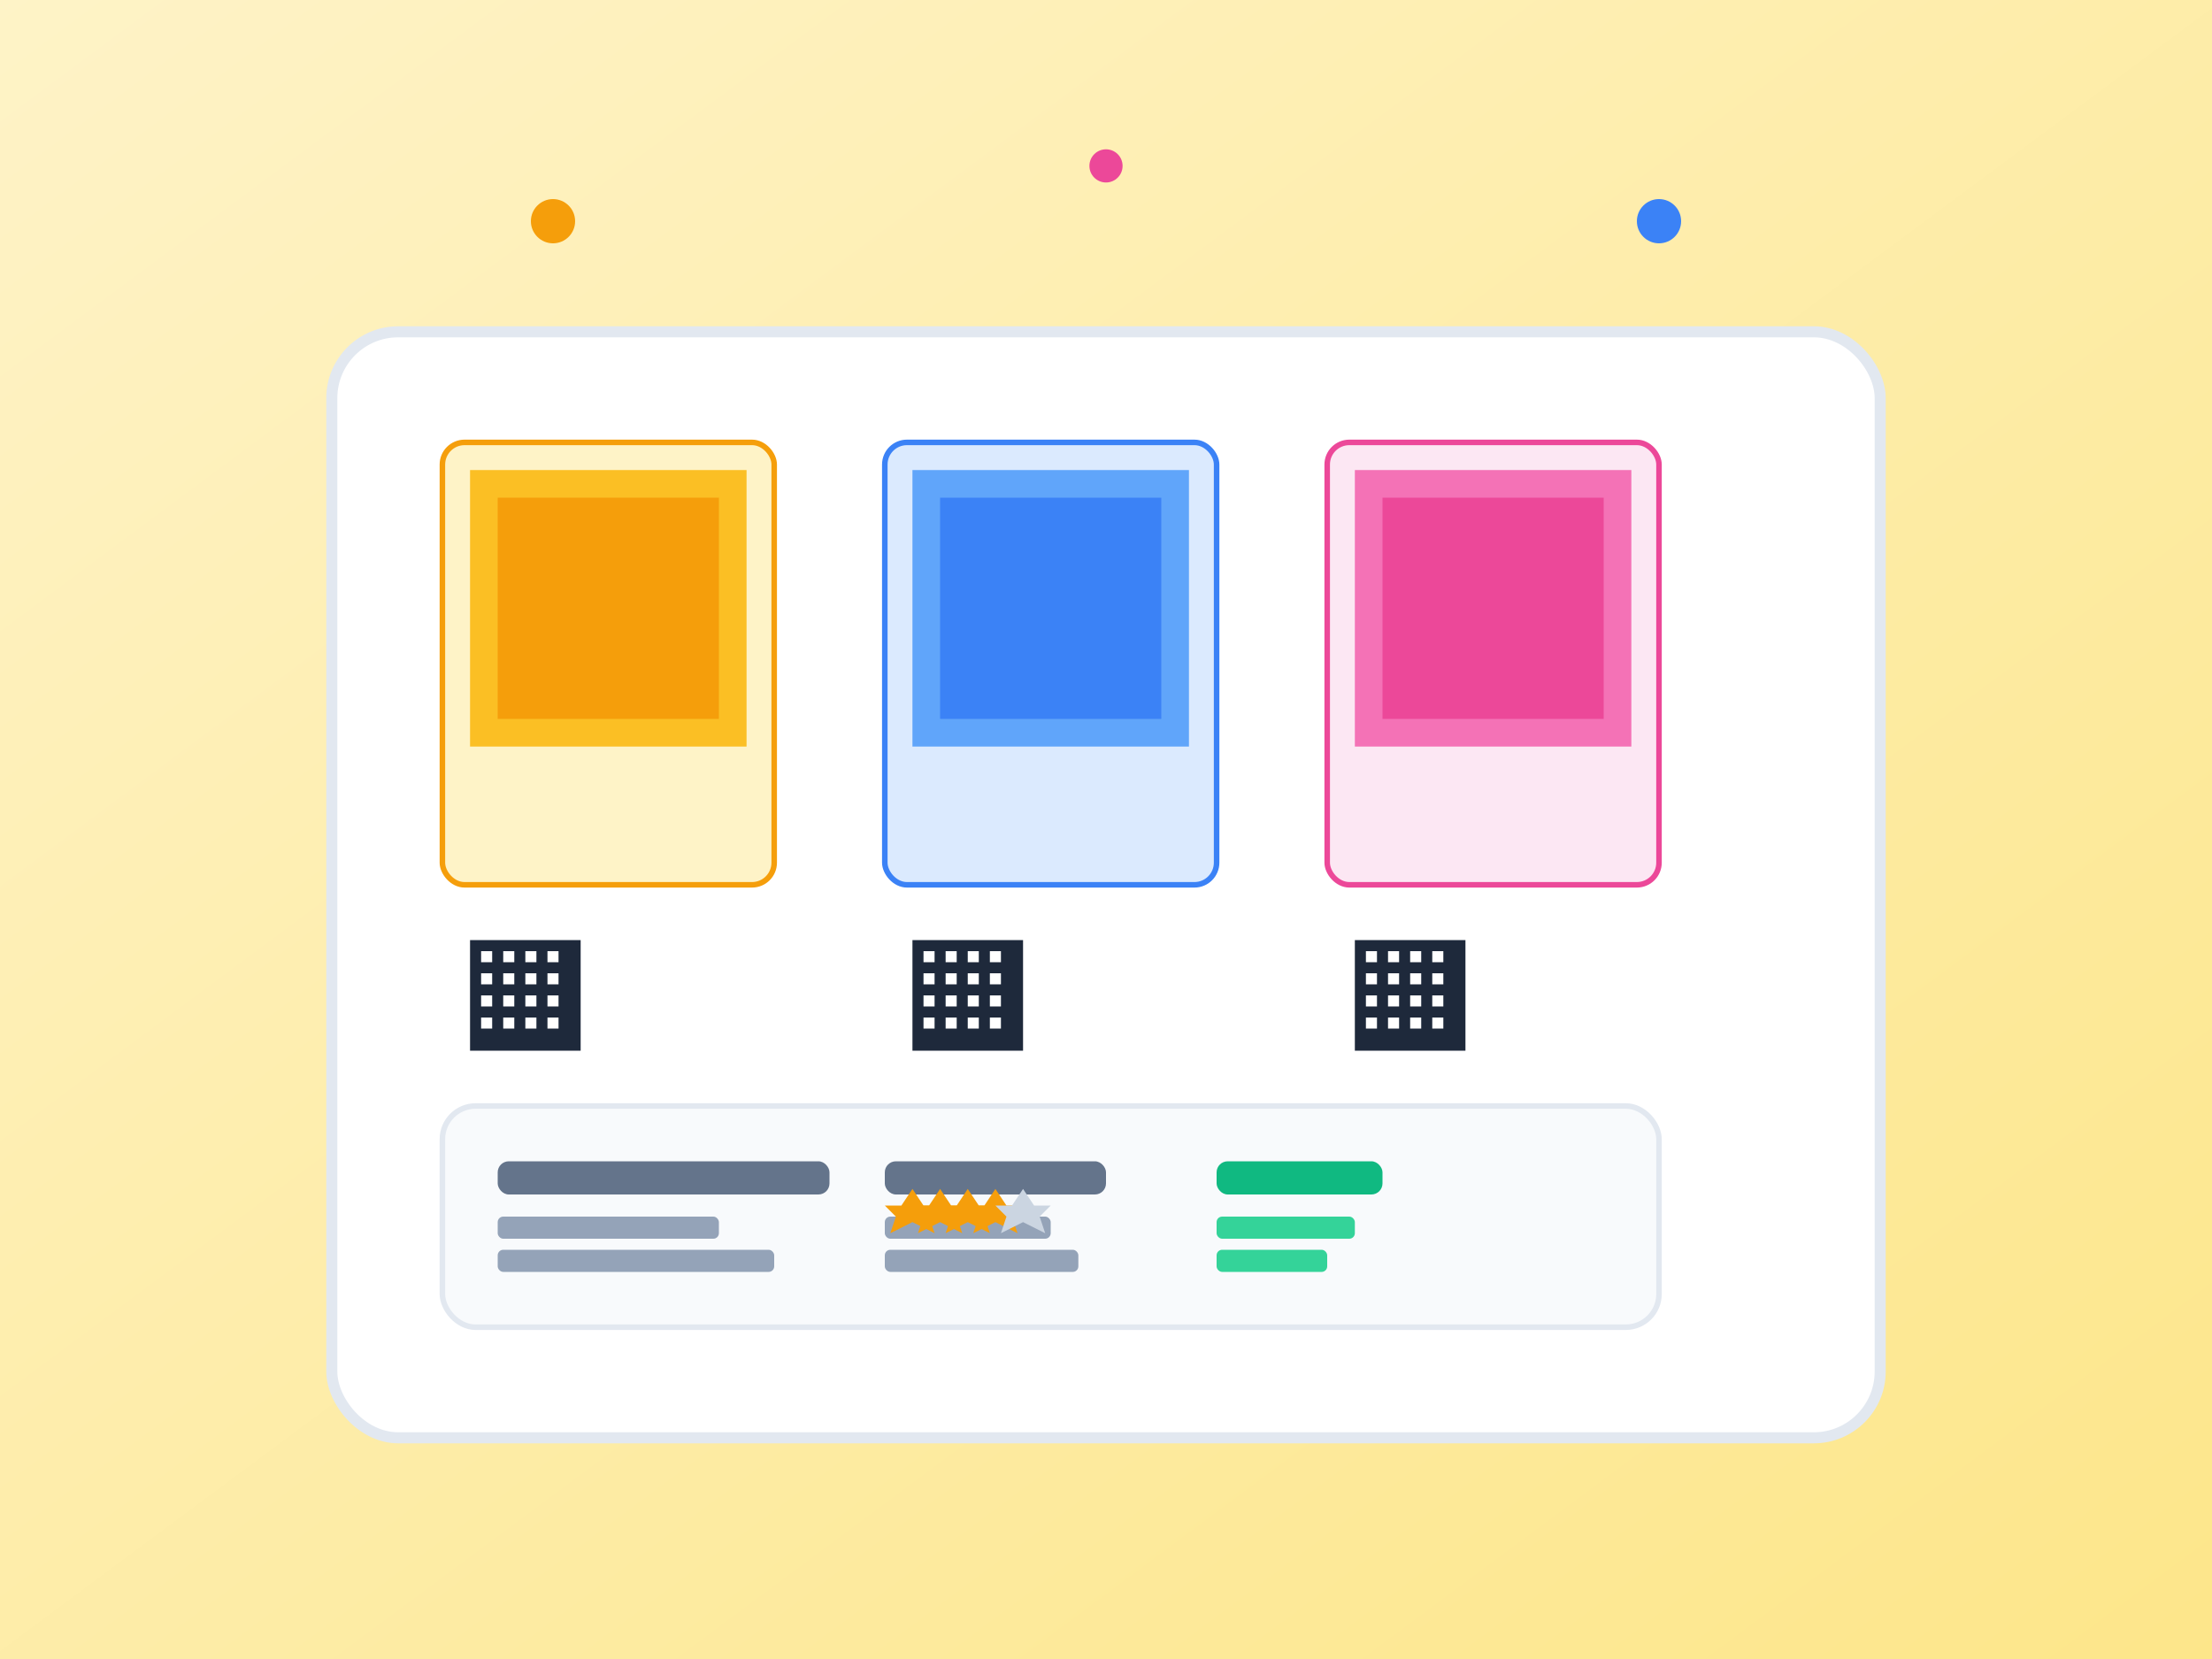 <svg width="400" height="300" viewBox="0 0 400 300" fill="none" xmlns="http://www.w3.org/2000/svg">
  <rect x="0" y="0" width="400" height="300" fill="#333333" stroke="none"/>
  <!-- Background -->
  <rect width="400" height="300" fill="url(#gradient2)"/>
  
  <!-- Product display -->
  <rect x="60" y="60" width="280" height="200" fill="white" stroke="#E2E8F0" stroke-width="2" rx="12"/>
  
  <!-- Product boxes -->
  <rect x="80" y="80" width="60" height="80" fill="#FEF3C7" stroke="#F59E0B" stroke-width="1" rx="4"/>
  <rect x="85" y="85" width="50" height="50" fill="#FBBF24"/>
  <rect x="90" y="90" width="40" height="40" fill="#F59E0B"/>
  
  <rect x="160" y="80" width="60" height="80" fill="#DBEAFE" stroke="#3B82F6" stroke-width="1" rx="4"/>
  <rect x="165" y="85" width="50" height="50" fill="#60A5FA"/>
  <rect x="170" y="90" width="40" height="40" fill="#3B82F6"/>
  
  <rect x="240" y="80" width="60" height="80" fill="#FCE7F3" stroke="#EC4899" stroke-width="1" rx="4"/>
  <rect x="245" y="85" width="50" height="50" fill="#F472B6"/>
  <rect x="250" y="90" width="40" height="40" fill="#EC4899"/>
  
  <!-- QR Codes on products -->
  <rect x="85" y="170" width="20" height="20" fill="#1E293B"/>
  <rect x="87" y="172" width="2" height="2" fill="white"/>
  <rect x="91" y="172" width="2" height="2" fill="white"/>
  <rect x="95" y="172" width="2" height="2" fill="white"/>
  <rect x="99" y="172" width="2" height="2" fill="white"/>
  <rect x="87" y="176" width="2" height="2" fill="white"/>
  <rect x="91" y="176" width="2" height="2" fill="white"/>
  <rect x="95" y="176" width="2" height="2" fill="white"/>
  <rect x="99" y="176" width="2" height="2" fill="white"/>
  <rect x="87" y="180" width="2" height="2" fill="white"/>
  <rect x="91" y="180" width="2" height="2" fill="white"/>
  <rect x="95" y="180" width="2" height="2" fill="white"/>
  <rect x="99" y="180" width="2" height="2" fill="white"/>
  <rect x="87" y="184" width="2" height="2" fill="white"/>
  <rect x="91" y="184" width="2" height="2" fill="white"/>
  <rect x="95" y="184" width="2" height="2" fill="white"/>
  <rect x="99" y="184" width="2" height="2" fill="white"/>
  
  <rect x="165" y="170" width="20" height="20" fill="#1E293B"/>
  <rect x="167" y="172" width="2" height="2" fill="white"/>
  <rect x="171" y="172" width="2" height="2" fill="white"/>
  <rect x="175" y="172" width="2" height="2" fill="white"/>
  <rect x="179" y="172" width="2" height="2" fill="white"/>
  <rect x="167" y="176" width="2" height="2" fill="white"/>
  <rect x="171" y="176" width="2" height="2" fill="white"/>
  <rect x="175" y="176" width="2" height="2" fill="white"/>
  <rect x="179" y="176" width="2" height="2" fill="white"/>
  <rect x="167" y="180" width="2" height="2" fill="white"/>
  <rect x="171" y="180" width="2" height="2" fill="white"/>
  <rect x="175" y="180" width="2" height="2" fill="white"/>
  <rect x="179" y="180" width="2" height="2" fill="white"/>
  <rect x="167" y="184" width="2" height="2" fill="white"/>
  <rect x="171" y="184" width="2" height="2" fill="white"/>
  <rect x="175" y="184" width="2" height="2" fill="white"/>
  <rect x="179" y="184" width="2" height="2" fill="white"/>
  
  <rect x="245" y="170" width="20" height="20" fill="#1E293B"/>
  <rect x="247" y="172" width="2" height="2" fill="white"/>
  <rect x="251" y="172" width="2" height="2" fill="white"/>
  <rect x="255" y="172" width="2" height="2" fill="white"/>
  <rect x="259" y="172" width="2" height="2" fill="white"/>
  <rect x="247" y="176" width="2" height="2" fill="white"/>
  <rect x="251" y="176" width="2" height="2" fill="white"/>
  <rect x="255" y="176" width="2" height="2" fill="white"/>
  <rect x="259" y="176" width="2" height="2" fill="white"/>
  <rect x="247" y="180" width="2" height="2" fill="white"/>
  <rect x="251" y="180" width="2" height="2" fill="white"/>
  <rect x="255" y="180" width="2" height="2" fill="white"/>
  <rect x="259" y="180" width="2" height="2" fill="white"/>
  <rect x="247" y="184" width="2" height="2" fill="white"/>
  <rect x="251" y="184" width="2" height="2" fill="white"/>
  <rect x="255" y="184" width="2" height="2" fill="white"/>
  <rect x="259" y="184" width="2" height="2" fill="white"/>
  
  <!-- Product info panel -->
  <rect x="80" y="200" width="220" height="40" fill="#F8FAFC" stroke="#E2E8F0" stroke-width="1" rx="6"/>
  
  <!-- Product details -->
  <rect x="90" y="210" width="60" height="6" fill="#64748B" rx="2"/>
  <rect x="90" y="220" width="40" height="4" fill="#94A3B8" rx="1"/>
  <rect x="90" y="226" width="50" height="4" fill="#94A3B8" rx="1"/>
  
  <!-- Reviews -->
  <rect x="160" y="210" width="40" height="6" fill="#64748B" rx="2"/>
  <rect x="160" y="220" width="30" height="4" fill="#94A3B8" rx="1"/>
  <rect x="160" y="226" width="35" height="4" fill="#94A3B8" rx="1"/>
  
  <!-- Price -->
  <rect x="220" y="210" width="30" height="6" fill="#10B981" rx="2"/>
  <rect x="220" y="220" width="25" height="4" fill="#34D399" rx="1"/>
  <rect x="220" y="226" width="20" height="4" fill="#34D399" rx="1"/>
  
  <!-- Stars for reviews -->
  <polygon points="165,215 167,218 170,218 168,220 169,223 165,221 161,223 162,220 160,218 163,218" fill="#F59E0B"/>
  <polygon points="170,215 172,218 175,218 173,220 174,223 170,221 166,223 167,220 165,218 168,218" fill="#F59E0B"/>
  <polygon points="175,215 177,218 180,218 178,220 179,223 175,221 171,223 172,220 170,218 173,218" fill="#F59E0B"/>
  <polygon points="180,215 182,218 185,218 183,220 184,223 180,221 176,223 177,220 175,218 178,218" fill="#F59E0B"/>
  <polygon points="185,215 187,218 190,218 188,220 189,223 185,221 181,223 182,220 180,218 183,218" fill="#CBD5E1"/>
  
  <!-- Decorative elements -->
  <circle cx="100" cy="40" r="4" fill="#F59E0B"/>
  <circle cx="300" cy="40" r="4" fill="#3B82F6"/>
  <circle cx="200" cy="30" r="3" fill="#EC4899"/>
  
  <!-- Gradients -->
  <defs>
    <linearGradient id="gradient2" x1="0%" y1="0%" x2="100%" y2="100%">
      <stop offset="0%" style="stop-color:#FEF3C7;stop-opacity:1" />
      <stop offset="100%" style="stop-color:#FDE68A;stop-opacity:1" />
    </linearGradient>
  </defs>
</svg> 